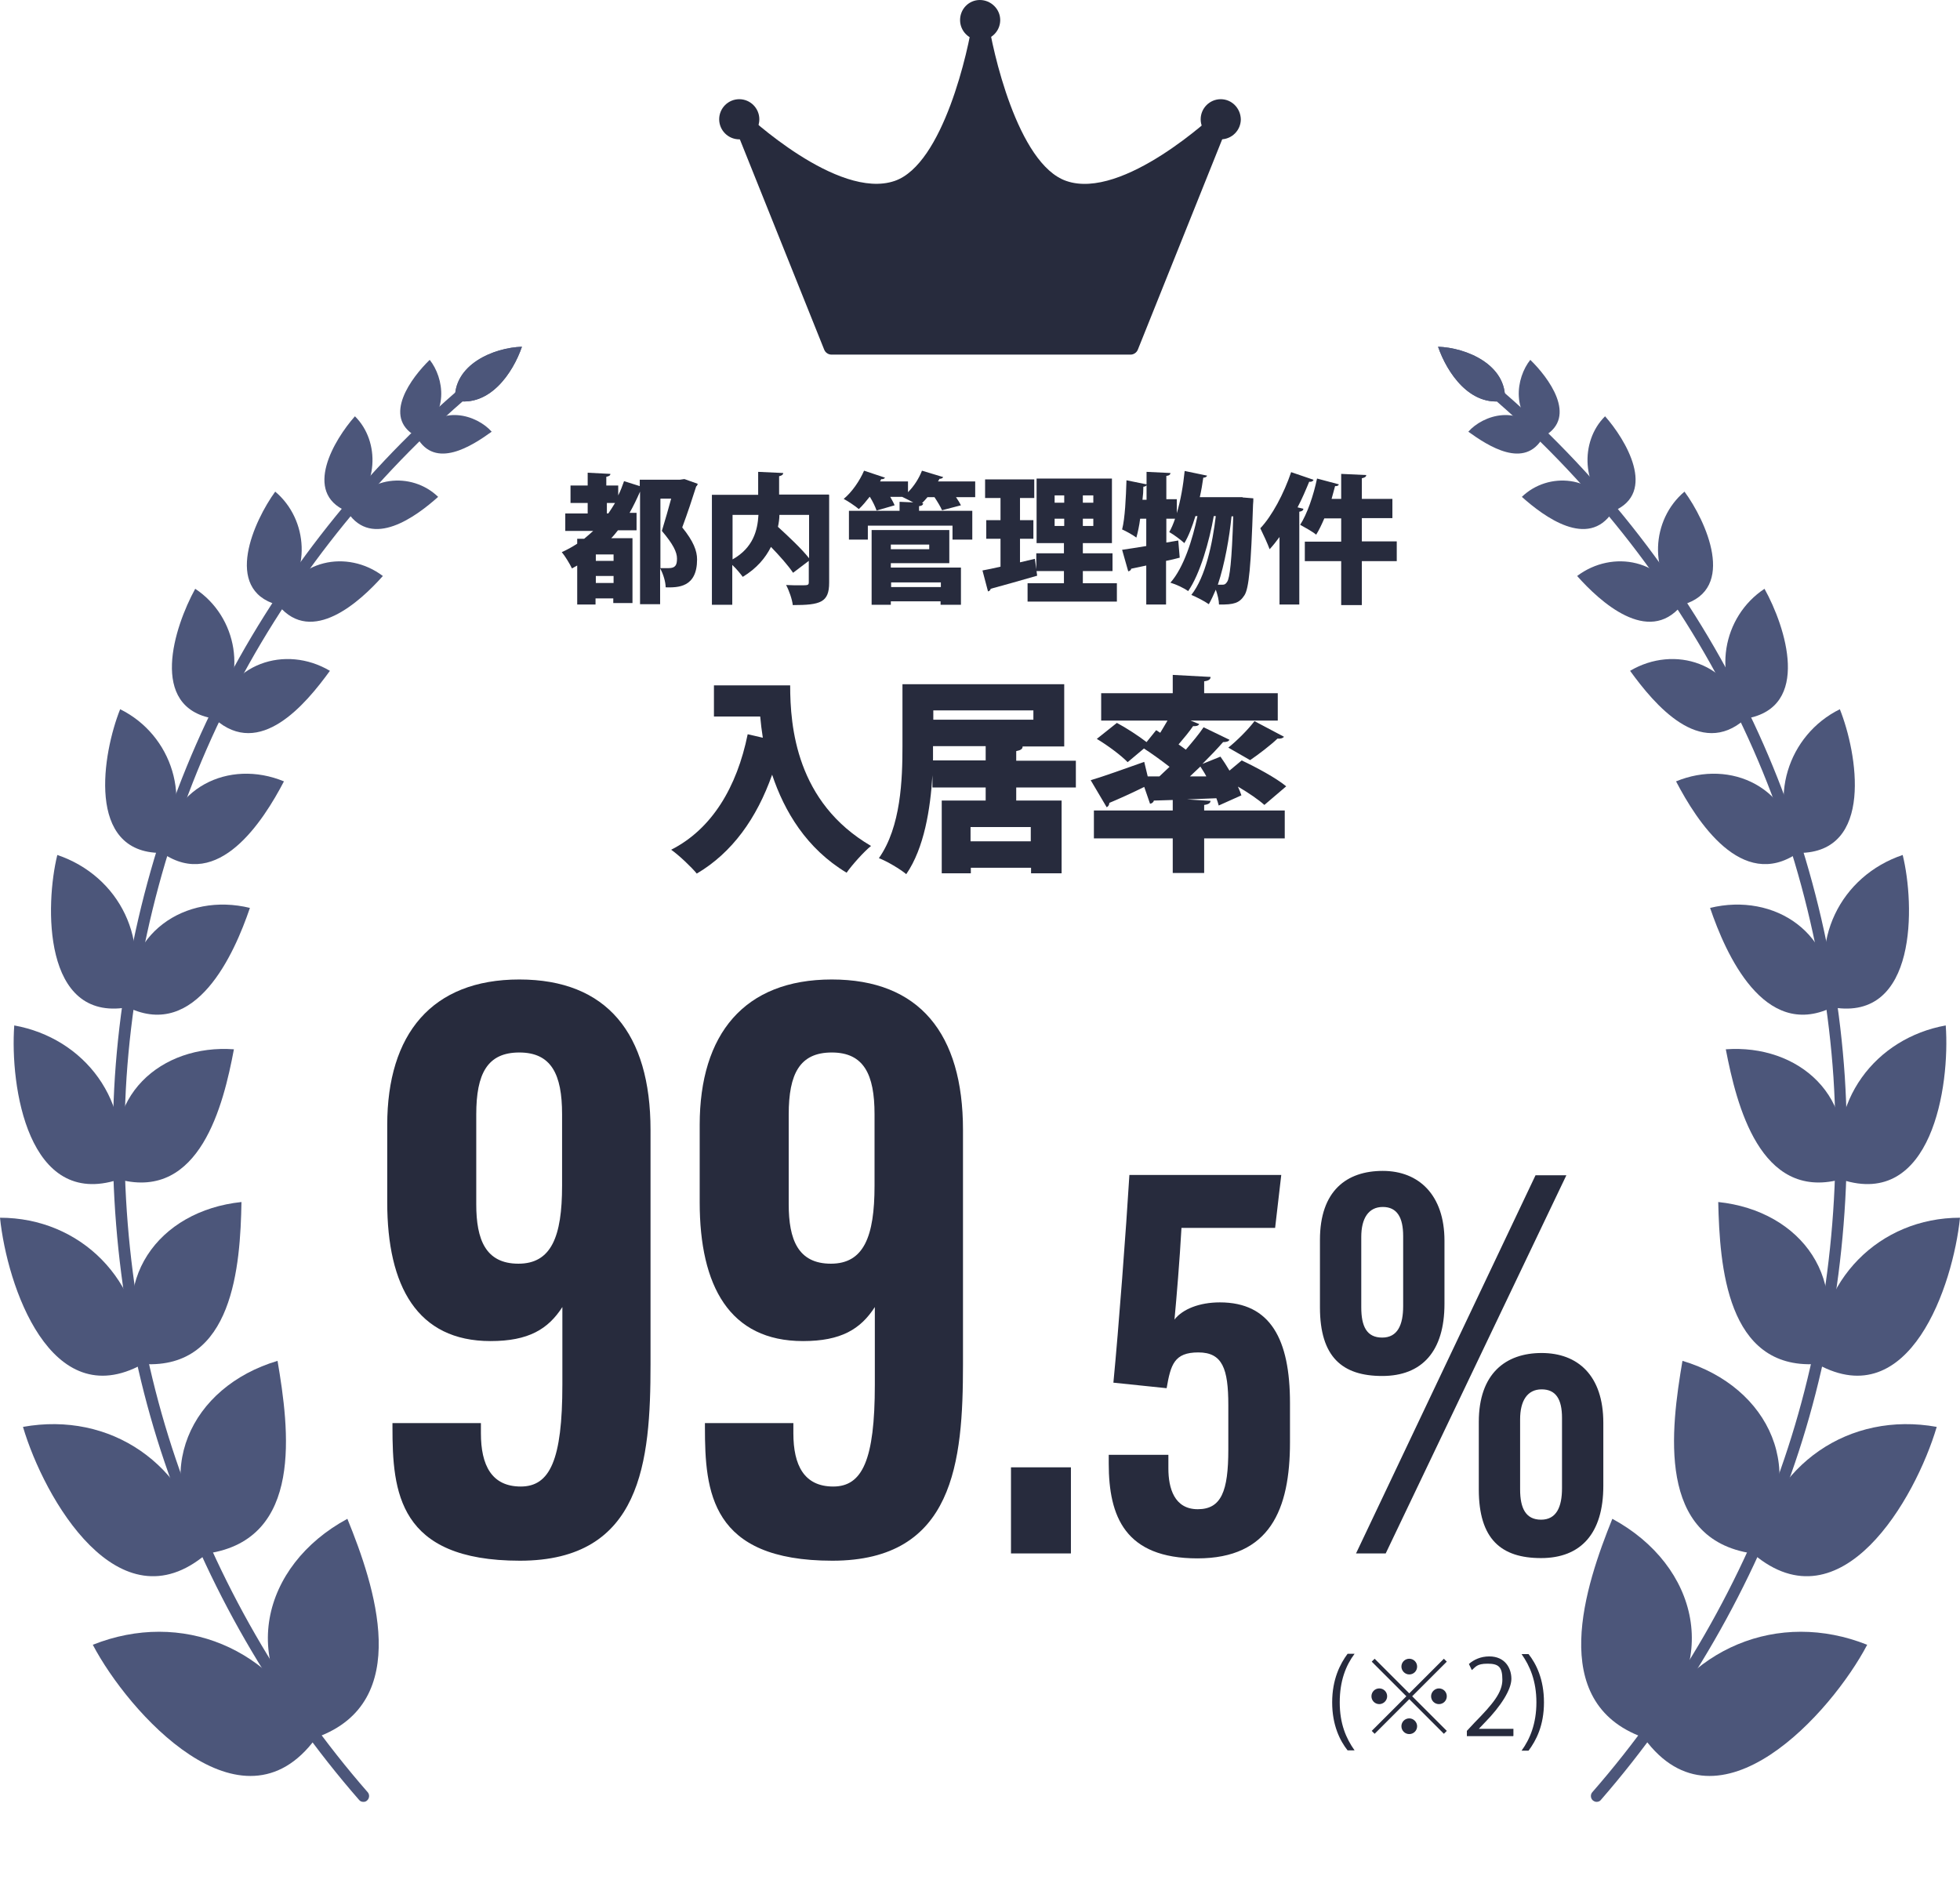 <?xml version="1.0" encoding="UTF-8"?>
<svg xmlns="http://www.w3.org/2000/svg" version="1.1" viewBox="0 0 673.7 647.4">
  <defs>
    <style>
      .cls-1 {
        fill: #4c567a;
      }

      .cls-2 {
        fill: #272b3d;
      }

      .cls-3 {
        display: none;
      }
    </style>
  </defs>
  <!-- Generator: Adobe Illustrator 28.6.0, SVG Export Plug-In . SVG Version: 1.2.0 Build 709)  -->
  <g>
    <g id="_レイヤー_1" data-name="レイヤー_1">
      <g>
        <g>
          <path class="cls-2" d="M421.1,38.7c-1-.7-2.4-.6-3.3.3-.3.3-31.8,30-51.3,23.2-16.8-5.8-25.5-45.4-26.9-55.6h0c-.2-1.4-1.3-2.3-2.6-2.3h0c-1.3,0-2.4.9-2.6,2.2h0c-1.4,10.4-10.2,50-26.9,55.7-19.6,6.7-51-22.9-51.3-23.2-.9-.9-2.3-1-3.3-.3s-1.4,2-1,3.2l31.4,78.3c.4,1,1.4,1.7,2.5,1.7h102.8c1.1,0,2.1-.7,2.5-1.7l31.4-78.3c0-1.2-.4-2.5-1.4-3.2Z"/>
          <g>
            <path class="cls-2" d="M297.5,99.5c0,2.3-1.9,4.2-4.2,4.2s-4.2-1.9-4.2-4.2,1.9-4.2,4.2-4.2,4.2,1.8,4.2,4.2Z"/>
            <path class="cls-2" d="M319.3,99.5c0,2.3-1.9,4.2-4.2,4.2s-4.2-1.9-4.2-4.2,1.9-4.2,4.2-4.2,4.2,1.8,4.2,4.2Z"/>
            <path class="cls-2" d="M341,99.5c0,2.3-1.9,4.2-4.2,4.2s-4.2-1.9-4.2-4.2,1.9-4.2,4.2-4.2,4.2,1.8,4.2,4.2Z"/>
            <g>
              <path class="cls-2" d="M336.8,0c-3.8,0-6.8,3.1-6.8,6.9s3.1,6.9,6.9,6.9,6.9-3.1,6.9-6.9S340.6,0,336.8,0Z"/>
              <path class="cls-2" d="M254.1,34.1c-3.8,0-6.9,3.1-6.9,6.9s3.1,6.9,6.9,6.9,6.9-3.1,6.9-6.9-3.1-6.9-6.9-6.9Z"/>
              <path class="cls-2" d="M419.6,34.1c-3.8,0-6.9,3.1-6.9,6.9s3.1,6.9,6.9,6.9,6.9-3.1,6.9-6.9c-.1-3.8-3.1-6.9-6.9-6.9Z"/>
            </g>
            <path class="cls-2" d="M362.8,99.5c0,2.3-1.9,4.2-4.2,4.2s-4.2-1.9-4.2-4.2,1.9-4.2,4.2-4.2,4.2,1.8,4.2,4.2Z"/>
            <path class="cls-2" d="M384.5,99.5c0,2.3-1.9,4.2-4.2,4.2s-4.2-1.9-4.2-4.2,1.9-4.2,4.2-4.2c2.4-.1,4.2,1.8,4.2,4.2Z"/>
          </g>
        </g>
        <g>
          <g>
            <g>
              <path class="cls-1" d="M156.4,137.7c11.9,2.4,19.9-9.5,23-18.5-9.7.3-23.7,6.1-23,18.5Z"/>
              <g>
                <path class="cls-1" d="M142.9,149.9c12.1-7.2,9.6-20.2,4.8-26.2-6.2,6-16.5,19.6-4.8,26.2Z"/>
                <path class="cls-1" d="M119.1,175.7c11-7.6,11.7-23.9,2.9-32.6-7.1,8-18,26.2-2.9,32.6Z"/>
                <path class="cls-1" d="M95.3,207.9c11.9-10.8,10.7-29.3-.7-38.9-7.2,9.9-18.1,33.6.7,38.9Z"/>
                <path class="cls-1" d="M73.4,247c12.1-14.4,8.1-35.1-6.3-44.6-7.2,13.1-16.2,40.8,6.3,44.6Z"/>
                <path class="cls-1" d="M55.4,293.2c11.1-18.2,3.7-40.6-14.1-49.4-6,15-11.9,49.4,14.1,49.4Z"/>
                <path class="cls-1" d="M43.7,346.3c8.8-22.7-2.7-45.2-24-52.4-4.2,17-5.1,57.3,24,52.4Z"/>
                <path class="cls-1" d="M40.7,405.5c5.4-27.1-11.9-48.7-35.8-53-1.5,20.9,4.7,63.1,35.8,53Z"/>
                <path class="cls-1" d="M48.9,469c.4-28.9-21.3-50.4-48.9-50.4,2.4,23.3,17.3,67.7,48.9,50.4Z"/>
                <path class="cls-1" d="M70.9,534.2c-6.3-31-33-49.1-63-43.7,7.3,24.7,32.9,69.2,63,43.7Z"/>
                <path class="cls-1" d="M108.5,597.6c-14-31.3-46.2-44.3-76.6-32.2,12.1,23.1,51.1,66.9,76.6,32.2Z"/>
              </g>
            </g>
            <g>
              <path class="cls-1" d="M124.9,619.4c-.6,0-1.1-.2-1.5-.7-29.4-33.7-52.5-73.8-66.8-116-14.1-41.5-20-87.4-17.1-132.7,3-44.9,15.1-89.5,35-129.2,19.7-39.7,48-76.3,81.9-105.8.8-.7,2.1-.6,2.8.2s.6,2.1-.2,2.8c-33.5,29.2-61.5,65.3-81,104.6-19.6,39.3-31.5,83.4-34.5,127.7-2.9,44.8,3,90.2,16.9,131.2,14.1,41.6,36.9,81.3,66,114.6.7.8.6,2.1-.2,2.8-.4.4-.8.5-1.3.5Z"/>
              <path class="cls-1" d="M156.4,137.7c-.7-12.4,13.4-18.2,23-18.5-3.1,9-11.1,20.9-23,18.5Z"/>
              <g>
                <path class="cls-1" d="M143.3,150.3c7.9-12.1,20.8-7.5,25.7-1.9-6.8,4.9-19.4,13.1-25.7,1.9Z"/>
                <path class="cls-1" d="M119.5,176.1c6-12.7,22-14.1,31.1-5.3-7.7,6.9-22.7,17.9-31.1,5.3Z"/>
                <path class="cls-1" d="M95.8,208.2c5.6-16,23.6-19.4,35.8-10.2-7.9,8.9-24.4,23.9-35.8,10.2Z"/>
                <path class="cls-1" d="M73.9,247.2c4.3-19.4,24.3-25.6,39.5-16.6-8.4,11.6-24.1,30.3-39.5,16.6Z"/>
                <path class="cls-1" d="M55.9,293.3c1.8-22.6,22.8-32.5,41.7-24.7-7.2,13.8-22.6,37.7-41.7,24.7Z"/>
                <path class="cls-1" d="M44.2,346.4c-2.1-25.6,19.6-39.7,41.7-34.3-5.4,15.9-18.5,45.3-41.7,34.3Z"/>
                <path class="cls-1" d="M41.2,405.5c-7-28.7,14.4-46.6,39.2-44.8-3.6,19.2-11.7,51.9-39.2,44.8Z"/>
                <path class="cls-1" d="M49.4,468.9c-12.8-28.6,5-52.7,33.6-55.7-.4,21.9-2.8,57.5-33.6,55.7Z"/>
                <path class="cls-1" d="M71.4,534c-20.1-27.6-5.9-57.3,24-66.2,4,23.6,9,61.3-24,66.2Z"/>
                <path class="cls-1" d="M108.9,597.2c-27.7-24.7-19.1-59.1,10.5-75.1,9.3,22.8,22.9,63-10.5,75.1Z"/>
              </g>
            </g>
          </g>
          <g>
            <g>
              <path class="cls-1" d="M517.3,137.7c.7-12.4-13.4-18.2-23-18.5,3.1,9,11.1,20.9,23,18.5Z"/>
              <g>
                <path class="cls-1" d="M530.4,150.3c-7.9-12.1-20.8-7.5-25.7-1.9,6.8,4.9,19.4,13.1,25.7,1.9Z"/>
                <path class="cls-1" d="M554.2,176.1c-6-12.7-22-14.1-31.1-5.3,7.7,6.9,22.7,17.9,31.1,5.3Z"/>
                <path class="cls-1" d="M577.9,208.2c-5.6-16-23.6-19.4-35.8-10.2,7.9,8.9,24.4,23.9,35.8,10.2Z"/>
                <path class="cls-1" d="M599.8,247.2c-4.3-19.4-24.3-25.6-39.5-16.6,8.4,11.6,24.1,30.3,39.5,16.6Z"/>
                <path class="cls-1" d="M617.8,293.3c-1.8-22.6-22.8-32.5-41.7-24.7,7.2,13.8,22.6,37.7,41.7,24.7Z"/>
                <path class="cls-1" d="M629.5,346.4c2.1-25.6-19.6-39.7-41.7-34.3,5.4,15.9,18.5,45.3,41.7,34.3Z"/>
                <path class="cls-1" d="M632.4,405.5c7-28.7-14.4-46.6-39.2-44.8,3.7,19.2,11.8,51.9,39.2,44.8Z"/>
                <path class="cls-1" d="M624.2,468.9c12.8-28.6-5-52.7-33.6-55.7.5,21.9,2.9,57.5,33.6,55.7Z"/>
                <path class="cls-1" d="M602.3,534c20.1-27.6,5.9-57.3-24-66.2-4,23.6-9,61.3,24,66.2Z"/>
                <path class="cls-1" d="M564.7,597.2c27.7-24.7,19.1-59.1-10.5-75.1-9.2,22.8-22.8,63,10.5,75.1Z"/>
              </g>
            </g>
            <g>
              <path class="cls-1" d="M548.8,619.4c-.5,0-.9-.2-1.3-.5-.8-.7-.9-2-.2-2.8,29.1-33.3,51.9-73,66-114.6,13.9-41,19.8-86.4,16.9-131.2-3-44.3-14.9-88.5-34.6-127.6-19.5-39.3-47.5-75.4-81-104.6-.8-.7-.9-2-.2-2.8s2-.9,2.8-.2c33.9,29.5,62.2,66.1,81.9,105.8,19.9,39.6,32,84.3,35,129.2,2.9,45.3-3,91.2-17.1,132.7-14.3,42.1-37.4,82.2-66.8,116-.3.4-.9.6-1.4.6Z"/>
              <path class="cls-1" d="M517.3,137.7c-11.9,2.4-19.9-9.5-23-18.5,9.6.3,23.7,6.1,23,18.5Z"/>
              <g>
                <path class="cls-1" d="M530.8,149.9c-12.1-7.2-9.6-20.2-4.8-26.2,6.2,6,16.4,19.6,4.8,26.2Z"/>
                <path class="cls-1" d="M554.6,175.7c-11-7.6-11.7-23.9-2.9-32.6,7.1,8,18,26.2,2.9,32.6Z"/>
                <path class="cls-1" d="M578.3,207.9c-11.9-10.8-10.7-29.3.7-38.9,7.3,9.9,18.2,33.6-.7,38.9Z"/>
                <path class="cls-1" d="M600.2,247c-12.1-14.4-8.1-35.1,6.3-44.6,7.3,13.1,16.2,40.8-6.3,44.6Z"/>
                <path class="cls-1" d="M618.3,293.2c-11.1-18.2-3.7-40.6,14.1-49.4,6,15,11.9,49.4-14.1,49.4Z"/>
                <path class="cls-1" d="M630,346.3c-8.8-22.7,2.7-45.2,24-52.4,4.2,17,5.1,57.3-24,52.4Z"/>
                <path class="cls-1" d="M633,405.5c-5.4-27.1,11.9-48.7,35.8-53,1.5,20.9-4.8,63.1-35.8,53Z"/>
                <path class="cls-1" d="M624.8,469c-.4-28.9,21.3-50.4,48.9-50.4-2.4,23.3-17.3,67.7-48.9,50.4Z"/>
                <path class="cls-1" d="M602.7,534.2c6.3-31,33-49.1,63-43.7-7.3,24.7-32.8,69.2-63,43.7Z"/>
                <path class="cls-1" d="M565.2,597.6c14-31.3,46.2-44.3,76.6-32.2-12.1,23.1-51.1,66.9-76.6,32.2Z"/>
              </g>
            </g>
          </g>
        </g>
      </g>
      <g class="cls-3">
        <path class="cls-2" d="M187.9,191.6h17.5l1.5-.2c.1.1.2.1,4.6,1.8-.1.4-.3.7-.6,1-1.8,5.2-4.1,11.5-6.8,17.8,5.3,6.1,7.2,10.4,7.2,14.2,0,11.5-7.7,11.4-13.3,11.2-.1-2-1-5-2.2-7,1.7.2,3.3.2,4.4.2,3.6,0,3.9-2.6,3.9-4.7,0-3.3-2-6.8-7.4-12.7,1.9-5.4,3.6-10.4,4.9-14.8h-6.7v46.4h-7.1v-49.8h-.4c-1.7,4-3.6,7.7-5.8,11.3h4.4v6.2h-8.8c-1.3,1.6-2.6,3.1-4,4.5h10.7v27.2h-6.8v-2.1h-9.8v2.8h-6.5v-18.1c-1,.7-2.1,1.3-3.2,1.8-.7-1.5-2.5-4.4-3.7-5.8,2.4-1.1,4.7-2.5,6.8-4v-1.8h2.6c1.8-1.4,3.5-2.9,5-4.5h-13.3v-6.2h10.6v-5.7h-8v-6.2h8v-6l8.2.5c-.1.5-.5.9-1.6,1.1v4.4h6.1v4.4c1.2-2.2,2.3-4.6,3.2-7.1l6.2,2v-2.1h.2ZM177.1,226.7v-4h-9.8v4h9.8ZM167.3,236.3h9.8v-4.1h-9.8v4.1ZM172.4,206.3h1.4c1.3-1.8,2.5-3.7,3.7-5.7h-5.1v5.7h0Z"/>
        <path class="cls-2" d="M268,198.3v38.3c0,7.4-3,8.3-15.1,8.3-.2-2-1.3-5.3-2.3-7.1,2.1.1,4.4.1,6.2.1,3.7,0,4.1,0,4.1-1.4v-31.3h-14.7c-.1,1.9-.4,4-.7,5.9,5.2,4.8,11.8,11,15.1,15.3l-6.1,4.6c-2.3-3.4-6.9-8.3-11.3-12.7-2.3,5.2-6.4,10.2-13.2,14.2-1-1.4-2.9-3.5-4.5-4.9v17.4h-7.2v-46.7h20.6v-10.1l9,.5c-.1.6-.5,1-1.6,1.2v8.4h21.7ZM225.5,205.3v21.5c10.8-5.8,13-14.3,13.3-21.5h-13.3Z"/>
        <path class="cls-2" d="M331,192.5v5.6h-10.1c1.1,1.4,2,2.9,2.6,4.1l-6.7,1.9c-.7-1.6-2.2-4-3.6-5.9h-3.7c-.9,1.1-1.9,2.2-2.9,3.2h1.3c-.1.7-.5,1.1-1.5,1.2v2.6h23.2v12h-7v-6.6h-38.6v6.6h-6.8v-12h22.3v-4.2l3.1.2c-1.1-.6-2.3-1.2-3.2-1.6.5-.4,1.1-.8,1.6-1.3h-7.5c.9,1.5,1.7,3.1,2.2,4.2l-6.5,1.9c-.5-1.6-1.7-4-2.9-6.1h-1.1c-1.6,2.2-3.2,4.1-4.9,5.7-1.3-1.1-3.8-2.8-5.4-3.7,3.4-2.9,6.8-7.8,8.7-12.4l7.6,2.5c-.2.4-.7.7-1.5.6-.2.5-.5,1.1-.8,1.6h13.5v4.3c2.4-2.6,4.5-5.8,5.8-9l7.7,2.3c-.2.5-.8.7-1.5.7-.3.6-.6,1.2-1,1.8h17.6v-.2ZM293.4,226.5v2.8h31.2v15.7h-7.2v-1.6h-24v1.6h-6.9v-32h33.5v13.5h-26.6ZM312.8,218.2h-19.4v3.2h19.4v-3.2ZM317.4,234.6h-24v3.4h24v-3.4Z"/>
        <path class="cls-2" d="M349.3,227.3l7-1.8c0,.1.1.2.8,6.1-7.1,2.1-14.8,4.3-19.6,5.7-.1.6-.6.9-1,1l-2.2-7.5c2.3-.5,5-1.1,8.1-1.9v-13.3h-6.6v-6.6h6.6v-10.8h-7.1v-6.7h20.7v6.7h-6.7v10.8h6.2v6.6h-6.2v11.7ZM376.5,236.8h15.4v6.5h-38.5v-6.5h16.4v-6.6h-12.6v-6.4h12.6v-5.2h-12.4v-27.4h32v27.4h-13v5.2h13.4v6.4h-13.4v6.6h.1ZM363.8,197.3v4.7h6v-4.7h-6ZM363.8,212.5h6v-4.7h-6v4.7ZM382.9,202v-4.7h-6.4v4.7h6.4ZM382.9,212.5v-4.7h-6.4v4.7h6.4Z"/>
        <path class="cls-2" d="M418.4,217.9l.5,6.1c-2.2.5-4.4,1.1-6.7,1.6v19.4h-7.1v-17.8c-2.7.6-5.2,1.1-7.2,1.6-.1.6-.5.9-1,1l-2.3-7.7c2.9-.4,6.5-1.1,10.6-1.7v-13h-3.7c-.5,3.2-1.1,6.2-1.9,8.6-1.3-.9-3.6-2.2-5.2-2.9,1.4-4.9,2-13.4,2.3-21.1l7.4,1.5c-.1.5-.6.8-1.4.8-.1,2-.2,4.2-.5,6.4h2.9v-12.1l8.6.5c-.1.5-.5,1-1.6,1.1v10.6h5.5v6.8h-5.5v11.4l6.3-1.1ZM446.4,199.5l3.9.3-.2,2.3c-1,26.9-1.9,36.5-4,39.4-1.4,2.3-3.1,3.4-8.2,3.4s-1.7,0-2.6-.1c-.1-1.9-.7-4.4-1.6-6.4-1,2.5-2.1,4.6-3.3,6.4-1.5-1-4.2-2.5-6.2-3.3,6.4-7.9,9.7-22.8,11.2-35.2h-2.3c-2,11.2-6.2,25.4-11.6,32.9-1.6-1.1-4.3-2.4-6.4-3.1,5.8-6.7,9.8-19.1,12.1-29.8h-2.2c-1.4,4.6-3.1,8.8-5.1,12.1-1.2-1.1-3.8-2.9-5.4-3.9,3.6-5.8,6.1-16.3,7.3-26.3l8.1,1.7c-.1.5-.7.8-1.6.8-.4,3-1,6-1.7,9h18.1l1.7-.2ZM441,206.2c-1,9.9-3.4,22.3-7,31.4,1.6.1,3.1.2,3.9.2s1.4-.3,2-1.2c1.3-1.8,2.3-9.4,3.1-30.4h-2Z"/>
        <path class="cls-2" d="M475.5,191.2c-.2.5-.8.8-1.7.7-1.5,3.8-3.2,7.7-5.2,11.5l2.2.6c-.1.5-.5,1-1.6,1v39.9h-7v-30.8c-1.7,2.5-3.4,4.7-5.2,6.7-.7-1.8-2.4-5.5-3.4-7.3,5.3-5.6,10.6-15.5,13.8-25.1l8.1,2.8ZM511.9,218.5v6.9h-16v19.6h-7.3v-19.6h-16.6v-6.9h16.6v-11.5h-8.4c-1.3,3-2.6,5.7-4.1,7.9-1.4-1.1-4-2.6-5.7-3.5,3.2-4.7,6.2-12.9,7.8-20.4l8,2.1c-.2.6-.9.8-1.6.7-.5,2-1.1,4.2-1.9,6.3h5.8v-11.1l8.9.5c-.1.6-.5,1-1.6,1.1v9.5h13.9v6.8h-13.7v11.5h15.9Z"/>
        <path class="cls-2" d="M256.7,296.7h21c0,11.5,1.6,33.6,23.9,46.7-1.6,1.3-4.6,4.4-5.8,6.3-12.6-7.6-19.1-19.2-22.4-30.1-4.4,13.5-11.7,24-22.6,30.3-1.3-1.6-4.2-4.3-6.1-5.6,12.2-6.2,19.6-18.5,22.9-34.4l3.7.8c-.4-2.3-.7-4.6-.8-6.7h-13.9v-7.3h0Z"/>
        <path class="cls-2" d="M360.5,324.6h-18.3v4.9h13.8v20.4h-7.2v-1.8h-20.2v1.8h-6.9v-20.4h13.3v-4.9h-16.5v-6.4h16.5v-5.2h-16.6c0,7.2-.1,25.8-7.6,37.1-1.4-1.2-4.6-3.1-6.4-3.8,6.2-9.2,6.8-22.7,6.8-32.3v-17.8h45.7v16.8h-17.4c0,.1,4.4.3,4.4.3-.1.6-.5,1-1.6,1.1v3.8h18.3v6.4h0ZM318.4,302.5v4.1h31.2v-4.1h-31.2ZM348.8,341.8v-6h-20.2v6h20.2Z"/>
        <path class="cls-2" d="M398.2,329.1c-.1.6-.5,1-1.6,1.1v2.3h23.8v6.7h-23.8v10.8h-7.4v-10.8h-23.3v-6.7h23.3v-3.8l-6.4.2c-.1.5-.5.8-1,.8l-1.7-4.9c-3.8,1.8-7.6,3.6-10.3,4.7,0,.5-.2,1-.7,1.2l-3.8-6.5c3.9-1.3,9.7-3.5,15.3-5.6l1,4.4h2.9c1.2-1.1,2.5-2.3,3.7-3.6-2.2-1.9-5-4-7.6-5.6l-4.4,3.8c-1.9-2-5.9-4.9-9.1-6.7l4.7-3.9c2.8,1.5,6.5,3.9,8.8,5.8l2.8-3.4,1.4.8c1-1.5,2-3.1,2.9-4.6h-19.7v-6.5h21.3v-5.9l9,.5c-.1.5-.5,1-1.6,1.1v4.3h21.8v6.5h-25.6l2.5,1c-.3.5-1,.6-1.6.5-1.2,1.7-3,4-4.7,5.9,1.1.7,2.2,1.5,3.1,2.2,2.1-2.4,4.1-4.9,5.6-7l6.3,3.1c-.2.4-.8.6-1.6.6-2.8,3.3-6.8,7.4-10.6,11.1h6.9c-.8-1.4-1.7-2.7-2.6-3.9l5.1-2.2c1,1.2,1.9,2.6,2.9,4l3.4-2.8c4.3,2,10.2,5.3,13.3,7.7l-5.2,4.5c-2.1-1.8-6-4.4-9.7-6.4.8,1.5,1.5,2.9,1.9,4.1l-5.4,2.5c-.2-.7-.5-1.5-1-2.4-3.8.2-7.6.4-11,.5h0c0,.1,7.7.5,7.7.5ZM419.5,310.3c-.2.4-.9.5-1.6.4-2.2,2-5.9,4.7-8.5,6.4-.1,0-5.2-3.1-5.2-3.1,2.7-2,6.2-5.2,8.2-7.6l7.1,3.9Z"/>
      </g>
      <g class="cls-3">
        <path class="cls-2" d="M142.2,579.4l44.9-88.5v4.4c-2.2,3.8-5.4,6.6-9.5,8.3-4.2,1.7-9,2.6-14.5,2.6-12.8,0-23.2-4.8-31-14.3s-11.8-22.2-11.8-38h0c0-17.4,4.4-30.9,13.1-40.4,8.7-9.5,21-14.3,36.7-14.3s28,4.8,36.7,14.4,13,23.2,13,40.8h0c0,7.4-1.1,15.2-3.2,23.7-2.1,8.5-5.2,16.7-9.3,24.8l-38,76.4h-27.1ZM170,483.4c7.8,0,13.9-2.7,18.2-8s6.4-12.8,6.4-22.4h0c0-9.5-2.1-16.8-6.4-21.9-4.3-5.2-10.4-7.7-18.2-7.7s-14,2.6-18.3,7.7c-4.3,5.2-6.4,12.5-6.4,22h0c0,9.7,2.1,17.2,6.4,22.5s10.4,7.8,18.3,7.8Z"/>
        <path class="cls-2" d="M252.2,579.4l44.9-88.5v4.4c-2.2,3.8-5.4,6.6-9.5,8.3-4.2,1.7-9,2.6-14.5,2.6-12.8,0-23.2-4.8-31-14.3s-11.8-22.2-11.8-38h0c0-17.4,4.4-30.9,13.1-40.4,8.7-9.5,21-14.3,36.7-14.3s28,4.8,36.7,14.4,13,23.2,13,40.8h0c0,7.4-1.1,15.2-3.2,23.7s-5.2,16.7-9.3,24.8l-38,76.4h-27.1ZM280,483.4c7.8,0,13.9-2.7,18.2-8,4.3-5.3,6.4-12.8,6.4-22.4h0c0-9.5-2.1-16.8-6.4-21.9-4.3-5.2-10.4-7.7-18.2-7.7s-14,2.6-18.3,7.7c-4.3,5.2-6.4,12.5-6.4,22h0c0,9.7,2.1,17.2,6.4,22.5s10.4,7.8,18.3,7.8Z"/>
        <path class="cls-2" d="M336.6,554.2v-18.8h18.8v18.8h-18.8Z"/>
        <path class="cls-2" d="M399.1,555.5c-7.2,0-13.5-1.3-18.9-3.9-5.4-2.6-9.8-6.4-13.1-11.3-3.3-4.9-5.4-10.9-6.3-17.9h18.3c.8,5.5,3,9.5,6.5,12.1s8,3.8,13.5,3.8,10.5-1.6,13.8-4.7c3.3-3.2,4.9-7.6,4.9-13.4v-3.9c0-6.4-1.6-11.3-4.7-14.8s-7.5-5.2-13.2-5.2h-9.1v-17.1h9.1c5,0,8.9-1.5,11.6-4.5s4.1-7.2,4.1-12.7v-4c0-5-1.5-8.9-4.4-11.7-2.9-2.8-7-4.1-12.3-4.1s-8.3,1.3-11.5,3.8c-3.1,2.5-5.3,6.6-6.5,12.1h-18.2c1.8-10.5,5.9-18.7,12.2-24.5,6.3-5.8,14.3-8.7,24-8.7s19.5,2.9,25.6,8.7c6,5.8,9.1,14,9.1,24.5v2.1c0,6.4-1.7,11.9-5.2,16.7-3.5,4.7-8.3,8.2-14.7,10.4,7,1.5,12.4,4.9,16.2,10.2,3.8,5.4,5.8,12.2,5.8,20.4v2.1c0,11.2-3.2,19.9-9.6,26-6.3,6.4-15.3,9.5-27,9.5Z"/>
        <path class="cls-2" d="M464.6,481.1c-6.8,0-12-2-15.7-5.9s-5.5-9.5-5.5-16.6v-11c0-7.1,1.8-12.6,5.5-16.6s8.9-5.9,15.7-5.9,12,2,15.7,6,5.5,9.6,5.5,16.7v10.8c0,7.1-1.8,12.6-5.5,16.6s-8.9,5.9-15.7,5.9ZM453.3,554.2l69.4-127.8h15.7l-69.4,127.8h-15.7ZM464.6,467.1c4.4,0,6.6-2.5,6.6-7.6v-12.9c0-4.9-2.2-7.4-6.6-7.4s-6.6,2.5-6.6,7.5v12.8c0,5.1,2.2,7.6,6.6,7.6ZM528.2,555.5c-6.8,0-12-2-15.7-5.9-3.7-4-5.5-9.5-5.5-16.6v-11c0-7.1,1.8-12.6,5.5-16.6s8.9-5.9,15.7-5.9,12,2,15.7,6,5.5,9.6,5.5,16.7v10.8c0,7.1-1.8,12.6-5.5,16.6s-8.9,5.9-15.7,5.9ZM528.2,541.5c4.4,0,6.6-2.5,6.6-7.6v-12.9c0-4.9-2.2-7.4-6.6-7.4s-6.6,2.5-6.6,7.5v12.8c0,5.1,2.2,7.6,6.6,7.6Z"/>
      </g>
      <g class="cls-3">
        <path class="cls-2" d="M464.2,618c-2.1-2.3-3.6-4.8-4.7-7.6s-1.6-5.9-1.6-9.3.5-6.5,1.6-9.3,2.6-5.3,4.7-7.6l2.5,2.2c-1.8,2-3.1,4.2-4,6.6s-1.3,5.1-1.3,8.1.4,5.6,1.3,8.1,2.2,4.6,4,6.6l-2.5,2.2Z"/>
        <path class="cls-2" d="M470.5,586.8l11.9,11.9,11.9-11.9,1,1-11.9,11.9,11.9,11.9-1,1-11.9-11.9-11.9,11.9-1-1,11.9-11.9-11.9-11.9,1-1ZM472.1,602.5c-1.5,0-2.7-1.2-2.7-2.7s1.2-2.7,2.7-2.7,2.7,1.2,2.7,2.7c0,1.5-1.3,2.7-2.7,2.7ZM479.7,589.5c0-1.5,1.2-2.7,2.7-2.7s2.7,1.2,2.7,2.7-1.2,2.7-2.7,2.7-2.7-1.3-2.7-2.7ZM485.1,610c0,1.5-1.2,2.7-2.7,2.7s-2.7-1.2-2.7-2.7,1.2-2.7,2.7-2.7,2.7,1.3,2.7,2.7ZM492.6,597.1c1.5,0,2.7,1.2,2.7,2.7s-1.2,2.7-2.7,2.7-2.7-1.2-2.7-2.7,1.3-2.7,2.7-2.7Z"/>
        <path class="cls-2" d="M515.4,613.4h-15.9v-1.8l2.6-2.8c6.4-6.5,9.6-10.4,9.6-14.8s-1.3-5.5-5.1-5.5-4.1,1.2-5.4,2.2l-1-2.1c1.7-1.5,4.1-2.6,7-2.6,5.4,0,7.6,4,7.6,7.7s-3.6,9.4-9.1,15l-2.1,2.2h0c0,0,11.9,0,11.9,0v2.4h-.1Z"/>
        <path class="cls-2" d="M517.6,618l-2.5-2.2c1.8-2,3.1-4.2,4-6.6s1.3-5.1,1.3-8.1-.4-5.6-1.3-8.1-2.2-4.6-4-6.6l2.5-2.2c2.1,2.3,3.6,4.8,4.7,7.6s1.6,5.9,1.6,9.3-.5,6.5-1.6,9.3-2.6,5.4-4.7,7.6Z"/>
      </g>
      <g>
        <path class="cls-2" d="M235.3,164.7l4.5,1.6c0,.3-.2.7-.5.9-1.3,4.1-2.9,9-4.8,14.1,3.9,4.8,5.1,8.1,5.1,11,0,9.7-6.6,9.7-10.8,9.6,0-1.8-.8-4.6-1.9-6.5v12.3h-6.9v-38.7c-1.1,2.5-2.3,5-3.6,7.3h2.4v6h-6.4c-.8,1-1.5,1.9-2.3,2.7h7.3v22.3h-6.6v-1.6h-6.1v2.1h-6.3v-13.4c-.6.3-1.2.7-1.8,1-.7-1.5-2.4-4.3-3.5-5.6,1.8-.8,3.6-1.8,5.3-2.9v-1.7h2.4c1.1-.9,2.1-1.8,3.1-2.7h-9.6v-6h7.7v-3.6h-5.9v-6h5.9v-4.4l7.8.4c0,.5-.4.8-1.4,1v3h4.1v3.4c.8-1.6,1.4-3.2,2-4.9l5.4,1.7v-2.2h13.8l1.4-.2ZM210.9,192.8v-2.2h-6.1v2.2h6.1ZM204.8,200.4h6.1v-2.4h-6.1v2.4ZM208.6,176.5h.5c.8-1.2,1.6-2.4,2.3-3.6h-2.8v3.6ZM227,171.5v23.8c1.2,0,2.2,0,2.8,0,2.4,0,2.9-1.1,2.9-3.3s-1.3-4.9-5.2-9.5c1.2-4,2.3-7.7,3.2-11.1h-3.6Z"/>
        <path class="cls-2" d="M285,170.2v30.1c0,6.8-3,7.7-12.5,7.7-.2-1.9-1.3-5.1-2.3-6.9,1.7.1,3.6.1,5,.1,2.5,0,2.8,0,2.8-1.1v-7.3l-5.4,4.1c-1.6-2.4-4.6-5.8-7.6-8.9-1.9,3.8-4.9,7.4-9.7,10.3-.8-1.1-2.2-2.8-3.6-4.1v13.7h-7v-37.8h15.9v-7.9l8.6.4c0,.5-.4.9-1.4,1.1v6.3h17.1ZM251.8,177v15.3c7.1-4,8.6-10,8.9-15.3h-8.9ZM278.1,177h-10.2c0,1.3-.2,2.7-.5,4.1,3.6,3.3,8.2,7.6,10.7,10.8v-14.9Z"/>
        <path class="cls-2" d="M335.2,165.5v5.4h-6.6c.7,1,1.3,2,1.7,2.8l-6.5,1.7c-.5-1.2-1.6-3-2.6-4.5h-2.4c-.6.7-1.2,1.4-1.9,2.1h.4c0,.5-.4.9-1.4,1v1.6h18.3v9.9h-6.8v-4.8h-29.1v4.8h-6.5v-9.9h17.4v-3.1l4.7.2c-1.3-.7-2.8-1.4-3.8-1.9h0s-4.1,0-4.1,0c.6,1.1,1.2,2.1,1.5,2.9l-6.2,1.8c-.4-1.2-1.3-3.1-2.3-4.7h-.1c-1.2,1.5-2.4,3-3.7,4.2-1.3-1.1-3.7-2.7-5.2-3.5,2.8-2.3,5.5-6.2,7-9.7l7.2,2.4c-.2.3-.6.6-1.3.5l-.4.8h9.6v3.7c2.1-2.1,3.8-4.8,4.8-7.4l7.3,2.2c-.2.4-.7.6-1.3.6-.1.3-.3.6-.5.9h12.8ZM306.2,193.6v1.5h24.1v12.8h-7v-1.2h-17.1v1.2h-6.6v-25.7h26.7v11.4h-20.1ZM319.4,187.2h-13.2v1.6h13.2v-1.6ZM323.4,200.2h-17.1v1.6h17.1v-1.6Z"/>
        <path class="cls-2" d="M355.7,192l.8,5.9c-5.8,1.7-12,3.4-16,4.5,0,.5-.5.8-.9.9l-1.9-7.2c1.8-.3,3.9-.8,6.2-1.3v-9.6h-4.9v-6.4h4.9v-7.6h-5.3v-6.4h16.9v6.4h-4.9v7.6h4.6v6.4h-4.6v8.1l5.1-1.2ZM372.2,200.5h11.7v6.3h-30.7v-6.3h12.5v-4.2h-9.5v-6.1h9.5v-3.5h-9.4v-22.2h25.9v22.2h-10v3.5h10.2v6.1h-10.2v4.2ZM362.5,170.3v2.5h3.3v-2.5h-3.3ZM362.5,180.8h3.3v-2.5h-3.3v2.5ZM375.8,172.8v-2.5h-3.6v2.5h3.6ZM375.8,180.8v-2.5h-3.6v2.5h3.6Z"/>
        <path class="cls-2" d="M427.1,171l3.7.3c0,.6,0,1.4-.1,2.2-.7,21-1.4,28.9-3,31.2-1.7,2.6-3.6,3.2-8.7,3.1,0-1.4-.5-3.4-1.1-5.1-.8,1.9-1.6,3.6-2.4,5-1.4-1-4.1-2.4-6-3.2,4.9-6.2,7.3-17.8,8.4-27.1h-.7c-1.5,8.6-4.7,19.9-8.8,25.8-1.5-1.1-4.1-2.3-6.1-2.9,4.6-5.2,7.6-14.8,9.3-22.9h-.7c-1.1,3.6-2.3,6.8-3.8,9.3-1.2-1.1-3.6-2.9-5.2-3.8.7-1.2,1.4-2.8,2-4.6h-3v8.2l4.1-.7.5,5.9c-1.5.4-3.1.8-4.7,1.1v15h-6.8v-13.4c-1.9.4-3.7.8-5.2,1.1,0,.5-.5.8-1,.9l-2.1-7.4c2.3-.3,5.1-.8,8.3-1.3v-9.4h-2.1c-.3,2.4-.8,4.7-1.3,6.5-1.2-.9-3.5-2.2-4.9-2.8,1-3.9,1.3-10.8,1.5-16.9l6.9,1.4v-4.3l8.2.4c0,.5-.4.9-1.4,1v8h3.6v4.8c1.3-4.3,2.2-9.5,2.7-14.5l7.7,1.6c-.1.4-.6.7-1.3.7-.3,2.2-.7,4.5-1.2,6.7h14.7ZM394.1,166.8c-.2.3-.6.5-1.1.5,0,1.4-.1,3-.3,4.5h1.4v-5ZM423.3,177.5c-.7,7.1-2.3,16.3-4.7,23.5.6,0,1.2,0,1.6,0,.7,0,1.1-.2,1.6-1,.9-1.3,1.6-7,2.1-22.5h-.6Z"/>
        <path class="cls-2" d="M451.5,165c-.3.5-.8.7-1.5.6-1.2,2.9-2.5,6-4,8.8l2,.5c0,.5-.5.9-1.4,1v31.9h-6.8v-23.2c-1.1,1.5-2.2,2.9-3.4,4.2-.6-1.7-2.3-5.4-3.2-7.2,4-4.2,8.1-11.9,10.6-19.3l7.6,2.6ZM480.1,186.2v6.7h-12v15.1h-7.1v-15.1h-12.5v-6.7h12.5v-8h-5.8c-.9,2.1-1.8,4-2.8,5.6-1.3-1.1-3.9-2.5-5.5-3.4,2.4-3.7,4.6-10.1,5.8-15.9l7.5,2c-.1.4-.6.7-1.3.6-.4,1.4-.8,2.9-1.2,4.4h3.3v-8.6l8.6.4c0,.6-.5.9-1.5,1.1v7.1h10.5v6.6h-10.5v8h12Z"/>
        <path class="cls-2" d="M245.4,235.6h26.2c0,14.2,2.1,40.2,27.8,55.2-2.4,1.9-6.6,6.6-8.4,9.2-13.8-8.3-21.4-21.1-25.6-33.7-5.3,15-13.7,26.8-25.9,34-1.8-2.2-6.1-6.3-8.8-8.2,14-7.1,22.6-21.5,26.3-39.7l5.2,1.2c-.4-2.6-.7-5-.9-7.3h-15.9v-10.7Z"/>
        <path class="cls-2" d="M369.8,270.7h-20.5v4.5h15.6v25h-10.5v-1.9h-20.7v1.9h-10v-25h15.1v-4.5h-18.3v-4.2h0c-.7,11.5-2.8,25-9,34-2-1.7-6.7-4.5-9.4-5.5,7.6-10.8,8.1-27.1,8.1-38.5v-21.3h55.6v21.4h-14.3c0,.9-.7,1.3-2.2,1.6v3.3h20.5v9.3ZM320.7,256.5c0,1.5,0,3.2,0,4.9h18.1v-4.9h-18ZM355.2,244.2h-34.4v3.2h34.4v-3.2ZM354.3,289.2v-4.9h-20.7v4.9h20.7Z"/>
        <path class="cls-2" d="M416.1,275.2c0,.8-.6,1.3-2.2,1.5v1.9h27.7v9.6h-27.7v11.9h-10.8v-11.9h-27.1v-9.6h27.1v-3.6l-6.5.2c-.1.6-.7,1-1.3,1.1l-2-5.8c-4.4,2.2-8.9,4.2-12,5.5,0,.6-.3,1.2-.9,1.5l-5.5-9.3c4.7-1.4,11.6-3.9,18.4-6.3l1.2,5h4c1.2-1.1,2.3-2.2,3.5-3.3-2.7-2.1-6-4.5-8.8-6.3l-5.6,4.7c-2.2-2.3-6.9-5.8-10.6-8l6.9-5.5c3.2,1.7,7.5,4.5,10.2,6.6l3.3-4.1,1.4.9c.9-1.4,1.7-2.9,2.5-4.2h-22.8v-9.4h24.6v-6.3l13,.7c0,.8-.6,1.3-2.2,1.5v4.1h25.3v9.4h-30l3,1.2c-.3.6-1.1.8-2.1.7-1.3,1.9-3.2,4.2-5,6.3.9.6,1.7,1.2,2.5,1.8,2.3-2.7,4.5-5.3,6.1-7.7l8.9,4.3c-.3.6-1.1.8-2.2.8-2,2.3-4.5,4.9-7.1,7.5l6.2-2.5c1,1.4,2.1,3.1,3.1,4.8l4.2-3.5c4.9,2.3,11.8,6,15.3,8.9l-7.5,6.4c-2-1.8-5.5-4.2-9.1-6.3.5,1.1.9,2.1,1.2,3l-7.8,3.5c-.2-.8-.5-1.7-.8-2.5l-10.1.4h0c0,0,8.1.5,8.1.5ZM414.6,266.8c-.6-1.2-1.4-2.3-2-3.3-1.2,1.2-2.4,2.2-3.6,3.4h5.6ZM441.3,253.3c-.4.5-1.2.7-2.2.6-2.4,2.3-6.6,5.5-9.4,7.4l-7.5-4.3c3-2.4,6.8-6.2,9-9.1l10.2,5.4Z"/>
      </g>
      <g>
        <path class="cls-2" d="M165.3,489.2v3.5c0,11,3.7,18.3,13.7,18.3s14.3-9.1,14.3-35v-26.7c-4.9,7.6-11.6,11.7-24.7,11.7-25.2,0-35.5-18.9-35.5-47.7v-26.6c0-31.2,15.3-50,45.4-50s45.1,18.6,45.1,51.7v80.6c0,33.4-3,67.5-44.9,67.5s-43.8-23.8-43.8-45.9v-1.4h30.4ZM163.7,383.2v30.8c0,12.1,3.2,20.4,14.5,20.4s15-9.3,15-26.8v-24.6c0-13.7-3.7-21.2-14.7-21.2s-14.8,7.3-14.8,21.3Z"/>
        <path class="cls-2" d="M272.7,489.2v3.5c0,11,3.7,18.3,13.7,18.3s14.3-9.1,14.3-35v-26.7c-4.9,7.6-11.6,11.7-24.7,11.7-25.2,0-35.5-18.9-35.5-47.7v-26.6c0-31.2,15.3-50,45.4-50s45.1,18.6,45.1,51.7v80.6c0,33.4-3,67.5-44.9,67.5s-43.8-23.8-43.8-45.9v-1.4h30.4ZM271.1,383.2v30.8c0,12.1,3.2,20.4,14.5,20.4s15-9.3,15-26.8v-24.6c0-13.7-3.7-21.2-14.7-21.2s-14.8,7.3-14.8,21.3Z"/>
        <path class="cls-2" d="M347.5,534v-29.6h20.6v29.6h-20.6Z"/>
        <path class="cls-2" d="M438.3,422.1h-32.2c-.6,10.9-1.7,24.1-2.4,31.5,2.8-3.6,8.6-5.9,15.6-5.9,17.4,0,24.1,12.7,24.1,34.6v13.5c0,23.1-6.9,39.9-31.8,39.9s-30.5-14.4-30.5-32.6v-3h20.5v4.7c0,6.7,2,14,10.1,14s10.5-6.2,10.5-20.5v-15.3c0-12.5-2-18.1-10.3-18.1s-9.5,4.2-10.9,12.3l-18.3-1.9c1.8-18.5,4.4-53.2,5.5-71.4h52.2l-2.1,18.1Z"/>
        <path class="cls-2" d="M496.5,426.4v21.8c0,16.3-7.7,24.8-21.4,24.8s-21.4-6.5-21.4-23.6v-23.2c0-16.9,9.2-23.7,21.6-23.7s21.2,8.3,21.2,24ZM466.1,534l61.7-130h10.6l-62.1,130h-10.3ZM467.9,425.4v24c0,6.6,1.9,10.4,7.2,10.4s7.2-4.4,7.2-10.8v-24.1c0-6.4-2.1-10-7-10s-7.4,3.9-7.4,10.3ZM551.1,489v21.8c0,16.3-7.7,24.8-21.4,24.8s-21.4-6.5-21.4-23.6v-23.2c0-16.6,9.2-23.7,21.6-23.7s21.2,7.7,21.2,24ZM522.5,488v24c0,6.4,1.9,10.4,7.2,10.4s7.2-4.4,7.2-10.8v-24.2c0-6.4-2.1-9.8-7-9.8s-7.4,3.9-7.4,10.3Z"/>
      </g>
      <g>
        <path class="cls-2" d="M463.2,601.7c-2.6-3.3-5.3-8.6-5.3-16.5s2.7-13.2,5.3-16.7h2.4c-3,4-5.1,9.3-5.1,16.7s2.2,12.4,5.1,16.5h-2.4Z"/>
        <path class="cls-2" d="M472.5,570.2l11.9,11.9,11.9-11.9,1,1-11.9,11.9,11.9,11.9-1,1-11.9-11.9-11.9,11.9-1-1,11.9-11.9-11.9-11.9,1-1ZM474.1,585.8c-1.5,0-2.7-1.2-2.7-2.7s1.2-2.7,2.7-2.7,2.7,1.2,2.7,2.7-1.3,2.7-2.7,2.7ZM481.7,572.9c0-1.5,1.2-2.7,2.7-2.7s2.7,1.2,2.7,2.7-1.2,2.7-2.7,2.7-2.7-1.3-2.7-2.7ZM487.1,593.4c0,1.5-1.2,2.7-2.7,2.7s-2.7-1.2-2.7-2.7,1.2-2.7,2.7-2.7,2.7,1.3,2.7,2.7ZM494.6,580.4c1.5,0,2.7,1.2,2.7,2.7s-1.2,2.7-2.7,2.7-2.7-1.2-2.7-2.7,1.3-2.7,2.7-2.7Z"/>
        <path class="cls-2" d="M520.1,596.8h-15.9v-1.8l2.6-2.8c6.4-6.5,9.6-10.4,9.6-14.8s-1.3-5.5-5.1-5.5-4.1,1.2-5.4,2.2l-1-2.1c1.7-1.5,4.1-2.6,7-2.6,5.4,0,7.6,4,7.6,7.7s-3.6,9.4-9.1,15l-2.1,2.2h0c0,0,11.9,0,11.9,0v2.4Z"/>
        <path class="cls-2" d="M525.4,568.6c2.6,3.3,5.3,8.6,5.3,16.6s-2.7,13.1-5.3,16.6h-2.4c2.9-4,5.1-9.3,5.1-16.6s-2.2-12.5-5.1-16.6h2.4Z"/>
      </g>
    </g>
  </g>
</svg>